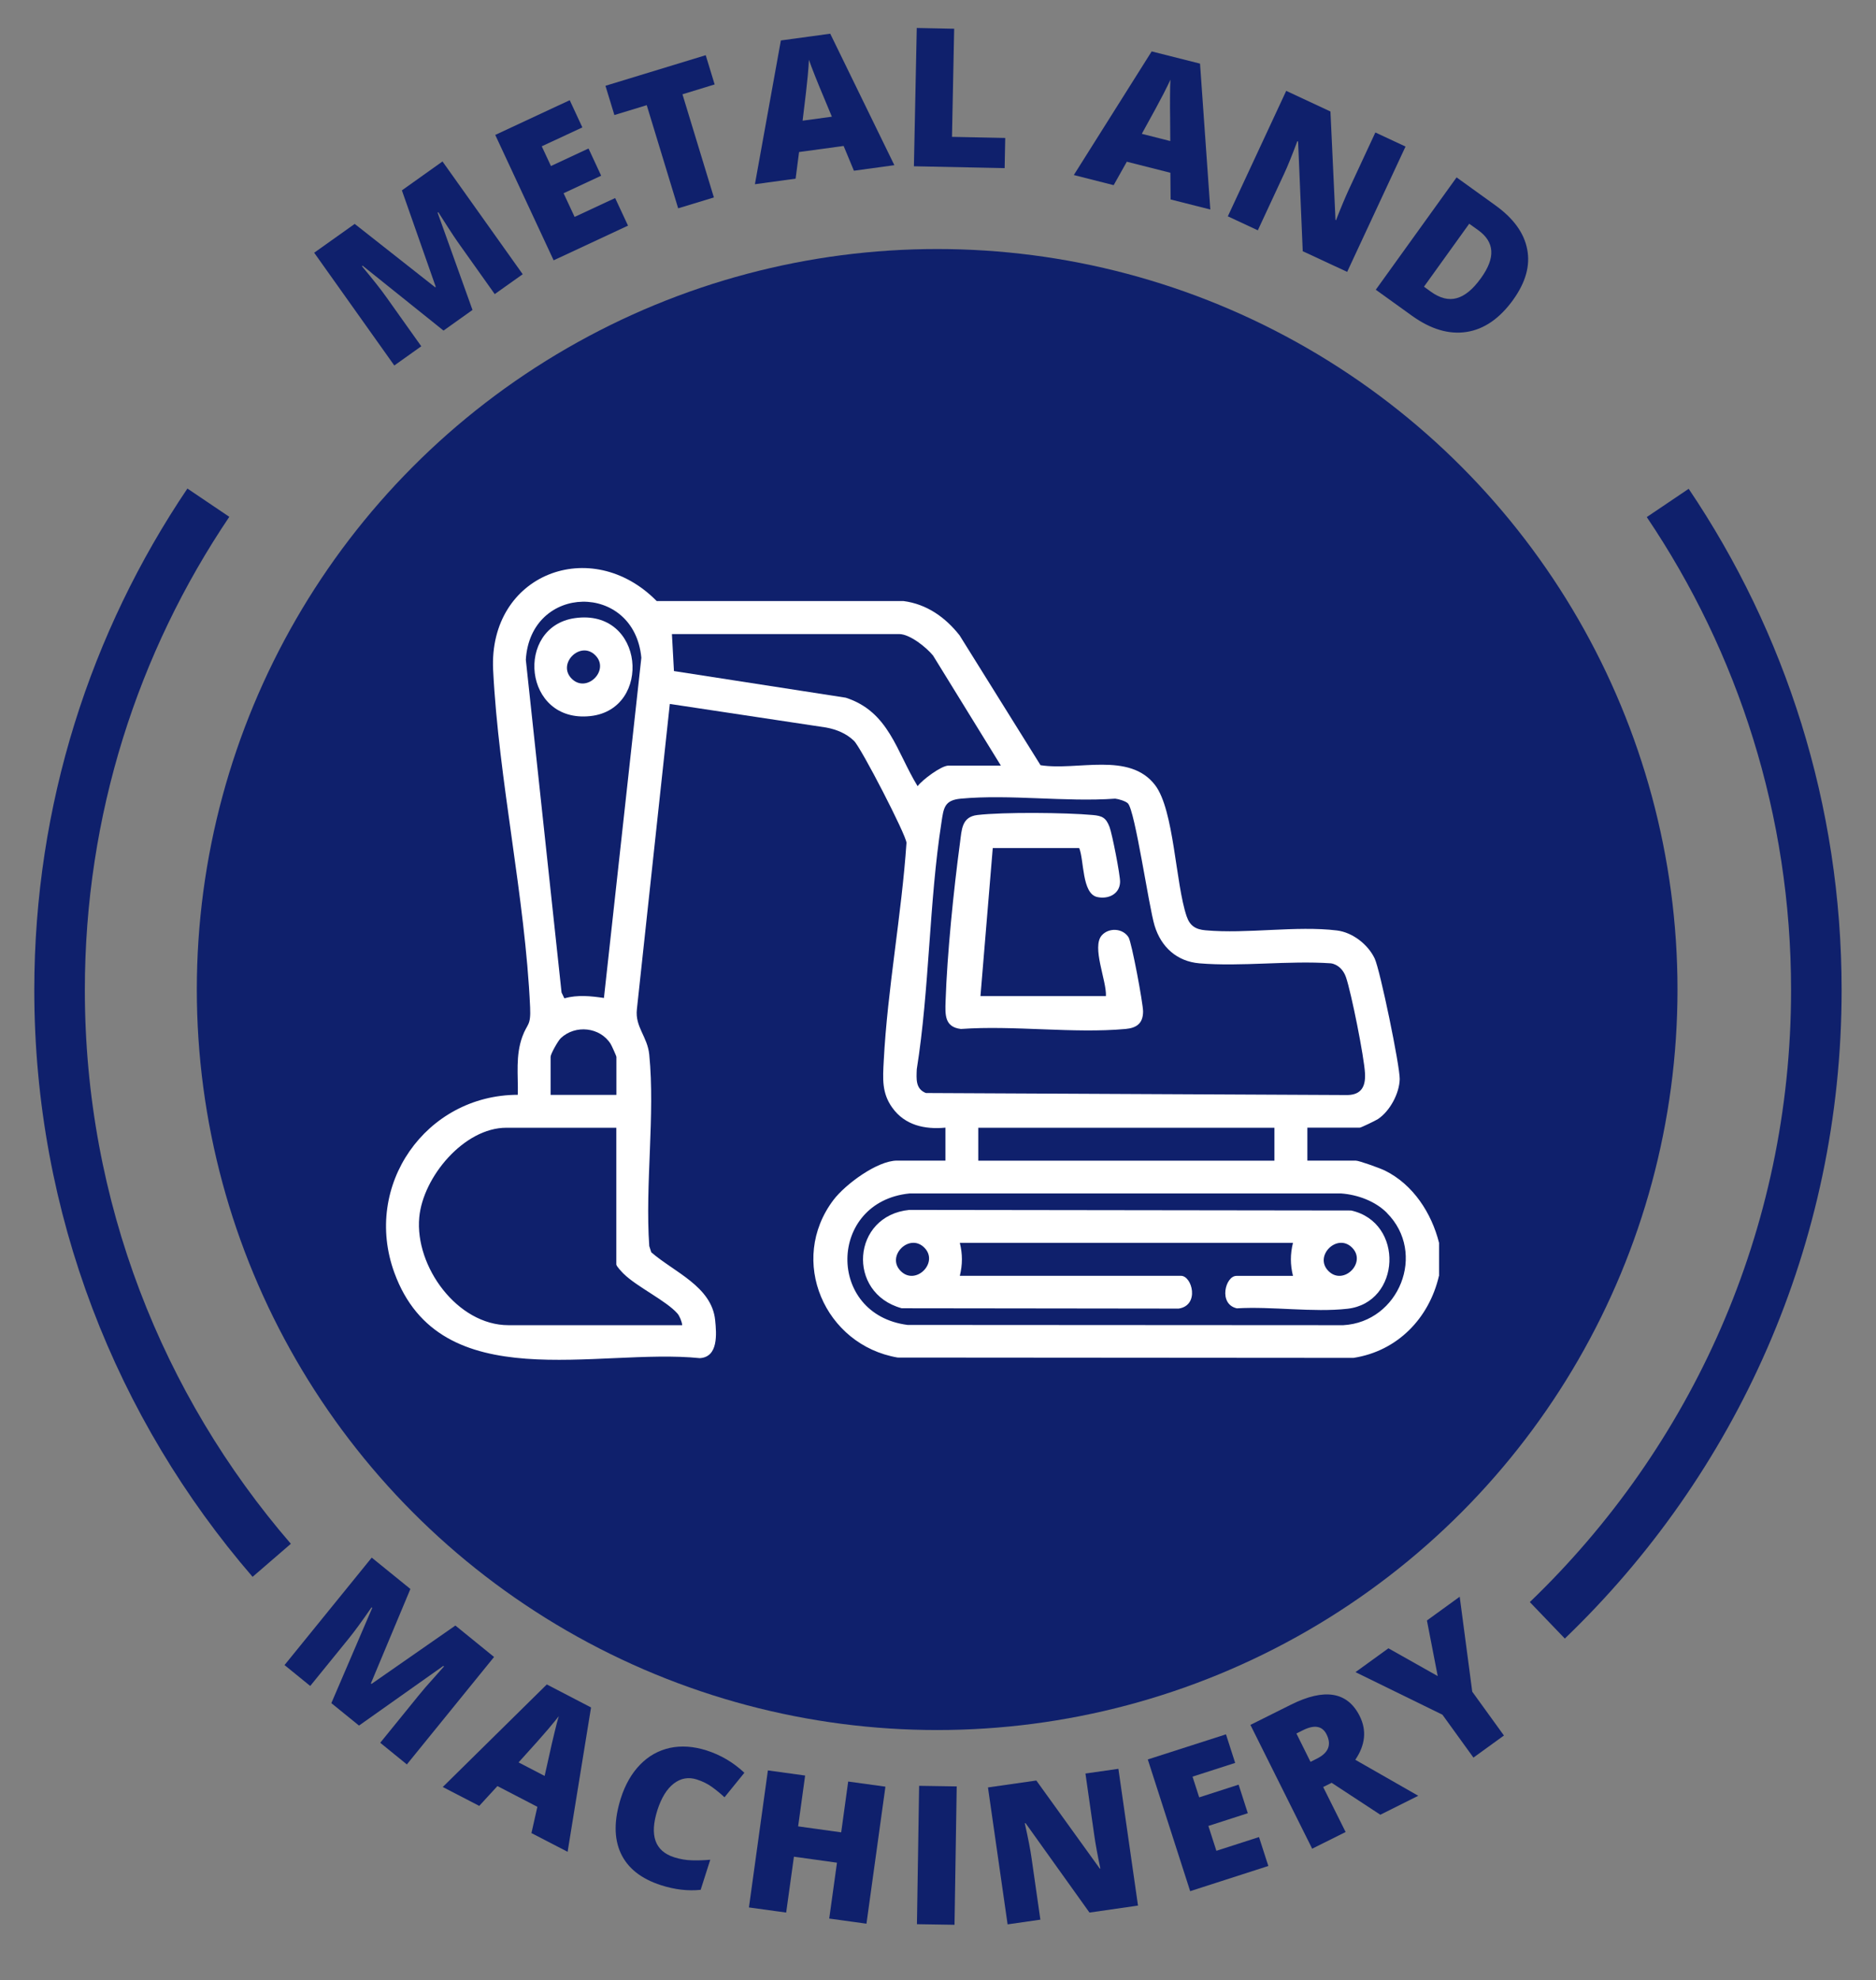 <?xml version="1.0" encoding="UTF-8"?>
<svg id="Capa_1" data-name="Capa 1" xmlns="http://www.w3.org/2000/svg" viewBox="0 0 222.66 234.98">
  <rect x="0" y="0" width="222.66" height="234.98" fill="#808080" stroke="none"/>
  <defs>
    <style>
      .cls-1 {
        fill: none;
        stroke: #0f206c;
        stroke-miterlimit: 10;
        stroke-width: 6px;
      }

      .cls-2 {
        fill: #fff;
      }

      .cls-3 {
        fill: #0f206c;
      }
    </style>
  </defs>
  <g>
    <circle class="cls-3" cx="111.23" cy="117.42" r="87.87"/>
    <g>
      <g>
        <path class="cls-1" d="M32.25,185.15c-15.69-18.17-25.18-41.81-25.18-67.66,0-21.41,6.51-41.31,17.66-57.84"/>
        <path class="cls-1" d="M197.94,59.68c11.14,16.52,17.64,36.41,17.64,57.81,0,29.37-12.25,55.89-31.93,74.78"/>
      </g>
      <g>
        <g>
          <path class="cls-3" d="M52.63,39.22l-9.59-7.69-.08.06c1.29,1.55,2.27,2.78,2.91,3.69l4.13,5.81-3.2,2.28-9.51-13.38,4.81-3.42,9.55,7.52.07-.05-4.02-11.45,4.82-3.43,9.52,13.38-3.32,2.36-4.17-5.87c-.22-.3-.45-.65-.71-1.03s-.86-1.32-1.82-2.82l-.08.06,4.14,11.54-3.44,2.45Z"/>
          <path class="cls-3" d="M74.55,26.77l-8.84,4.12-6.93-14.88,8.84-4.12,1.5,3.23-4.82,2.24,1.09,2.34,4.46-2.08,1.5,3.23-4.46,2.08,1.31,2.81,4.81-2.24,1.53,3.28Z"/>
          <path class="cls-3" d="M84.73,23.43l-4.24,1.29-3.73-12.24-3.84,1.17-1.06-3.47,11.9-3.63,1.06,3.47-3.82,1.17,3.73,12.24Z"/>
          <path class="cls-3" d="M101.35,20.26l-1.22-2.94-5.29.72-.41,3.16-4.83.66,3.08-17.06,5.86-.8,7.61,15.6-4.81.66ZM98.73,13.84l-1.07-2.57c-.24-.57-.55-1.31-.91-2.22-.36-.91-.61-1.56-.74-1.96-.01.39-.06,1.03-.14,1.92s-.28,2.66-.61,5.31l3.46-.47Z"/>
          <path class="cls-3" d="M108.47,19.74l.34-16.42,4.44.09-.26,12.83,6.32.13-.07,3.58-10.76-.22Z"/>
          <path class="cls-3" d="M138.94,23.68l-.03-3.18-5.17-1.31-1.56,2.78-4.73-1.2,9.24-14.67,5.74,1.45,1.22,17.31-4.7-1.19ZM138.9,16.74l-.02-2.79c-.01-.62-.02-1.42-.01-2.4,0-.98.02-1.68.05-2.1-.16.35-.44.93-.85,1.73s-1.26,2.37-2.55,4.7l3.39.86Z"/>
          <path class="cls-3" d="M159.89,32.26l-5.27-2.45-.55-13.02-.09-.04c-.64,1.71-1.16,3-1.57,3.87l-3.12,6.71-3.56-1.66,6.93-14.89,5.25,2.45.6,12.87.06.03c.6-1.54,1.12-2.77,1.54-3.68l3.13-6.73,3.58,1.67-6.93,14.88Z"/>
          <path class="cls-3" d="M179.6,35.57c-1.6,2.22-3.45,3.5-5.54,3.82-2.09.32-4.24-.32-6.46-1.91l-4.31-3.1,9.59-13.33,4.61,3.32c2.14,1.54,3.4,3.27,3.77,5.21.38,1.93-.18,3.93-1.67,6ZM175.77,33.01c.88-1.22,1.29-2.3,1.23-3.24-.06-.94-.58-1.76-1.57-2.47l-1.05-.75-5.37,7.47.8.58c1.09.79,2.12,1.05,3.09.78.97-.27,1.92-1.05,2.86-2.36Z"/>
        </g>
        <g>
          <path class="cls-3" d="M39.33,202.09l4.85-11.3-.08-.06c-1.15,1.66-2.07,2.93-2.78,3.79l-4.5,5.54-3.05-2.48,10.35-12.75,4.59,3.72-4.69,11.21.07.06,9.96-6.93,4.59,3.73-10.35,12.75-3.16-2.57,4.54-5.59c.24-.29.5-.61.8-.96s1.04-1.18,2.23-2.51l-.08-.06-10.01,7.08-3.28-2.66Z"/>
          <path class="cls-3" d="M63.08,217.5l.7-3.1-4.74-2.46-2.16,2.35-4.33-2.24,12.35-12.17,5.25,2.73-2.78,17.13-4.31-2.23ZM64.64,210.74l.61-2.72c.13-.61.31-1.39.54-2.34.23-.95.4-1.63.53-2.03-.24.31-.64.8-1.22,1.49s-1.76,2.02-3.55,3.99l3.1,1.61Z"/>
          <path class="cls-3" d="M82.72,211.16c-1-.32-1.92-.16-2.75.48-.83.64-1.47,1.69-1.94,3.14-.96,3.01-.3,4.88,1.99,5.61.69.22,1.39.34,2.1.36.71.02,1.44,0,2.18-.07l-1.14,3.57c-1.49.16-3.06-.02-4.71-.55-2.36-.76-3.95-2.02-4.77-3.79-.82-1.77-.81-3.95.01-6.54.52-1.62,1.28-2.94,2.28-3.97s2.18-1.69,3.54-1.99c1.36-.29,2.81-.19,4.35.3,1.69.54,3.19,1.43,4.49,2.65l-2.36,2.91c-.49-.46-1-.87-1.51-1.24-.52-.37-1.11-.66-1.77-.87Z"/>
          <path class="cls-3" d="M102.84,228.27l-4.42-.61.92-6.63-5.11-.71-.92,6.63-4.42-.61,2.25-16.26,4.42.61-.83,6.03,5.11.71.83-6.03,4.42.61-2.25,16.26Z"/>
          <path class="cls-3" d="M108.83,228.33l.26-16.42,4.46.07-.26,16.42-4.46-.07Z"/>
          <path class="cls-3" d="M135.07,226.12l-5.76.83-7.58-10.6h-.1c.4,1.79.67,3.16.8,4.11l1.05,7.33-3.89.56-2.33-16.25,5.74-.82,7.53,10.45h.07c-.34-1.63-.58-2.94-.72-3.93l-1.05-7.35,3.91-.56,2.33,16.25Z"/>
          <path class="cls-3" d="M150.54,221.42l-9.28,2.99-5.03-15.63,9.28-2.98,1.09,3.39-5.06,1.63.79,2.46,4.68-1.51,1.09,3.39-4.68,1.51.95,2.95,5.06-1.63,1.11,3.44Z"/>
          <path class="cls-3" d="M157.04,212.04l2.67,5.35-3.97,1.98-7.33-14.69,4.81-2.4c3.99-1.99,6.71-1.54,8.16,1.35.85,1.7.67,3.43-.52,5.19l7.47,4.27-4.5,2.25-5.78-3.79-1,.5ZM155.55,209.06l.74-.37c1.39-.69,1.77-1.65,1.16-2.88-.5-1.01-1.44-1.18-2.8-.5l-.78.39,1.67,3.36Z"/>
          <path class="cls-3" d="M170.64,198.88l-1.28-6.59,3.89-2.82,1.49,11.27,3.76,5.2-3.62,2.62-3.68-5.09-10.32-5.05,3.91-2.83,5.84,3.29Z"/>
        </g>
      </g>
    </g>
  </g>
  <g>
    <path class="cls-2" d="M170.79,151.39c-1.17,5.05-4.94,8.94-10.15,9.74l-54.1-.04c-8.66-1.48-13.05-11.53-7.61-18.71,1.4-1.84,5.19-4.66,7.54-4.66h5.74v-3.91c-2.46.23-4.8-.28-6.3-2.36-1.27-1.76-1.13-3.47-1.02-5.57.44-8.5,2.12-17.34,2.7-25.87-.04-.93-5.37-11.26-6.23-12.1-.91-.88-2.07-1.35-3.3-1.58l-18.56-2.8-3.91,36.24c-.23,2.1,1.26,3.23,1.47,5.38.71,7.16-.51,15.43,0,22.71l.24.74c2.7,2.35,7.17,4.05,7.58,8.04.17,1.67.38,4.39-1.82,4.52-12.11-1.24-30.8,4.8-36.25-10.13-3.79-10.36,3.73-21.1,14.65-21.12.05-2.38-.29-4.63.54-6.91.58-1.59,1.02-1.23.92-3.47-.59-13.09-3.74-26.93-4.39-40.03-.56-11.39,11.65-16.06,19.41-8.18h29.28c2.78.36,4.98,1.93,6.67,4.07l9.61,15.41c4.37.69,10.56-1.64,13.61,2.38,2.25,2.97,2.4,11.64,3.73,15.55.39,1.14,1.08,1.56,2.24,1.66,4.92.45,10.76-.57,15.6.02,1.86.23,3.69,1.66,4.48,3.33.65,1.39,3,12.77,2.97,14.31-.04,1.7-1.16,3.79-2.58,4.74-.26.17-2.01,1.02-2.16,1.02h-6.22v3.91h5.74c.4,0,2.94.92,3.46,1.18,3.35,1.65,5.54,5.04,6.43,8.58v3.91ZM71.68,118.42l4.44-40.37c-.85-9.01-13.17-8.8-13.71.24l4.24,39.48.33.69c1.59-.43,3.11-.27,4.7-.04ZM118.8,90.86l-8.05-13.06c-.79-.98-2.76-2.56-4.03-2.56h-26.97l.24,4.39,20.39,3.16c5.14,1.66,6.02,6.41,8.53,10.5.56-.76,2.81-2.44,3.66-2.44h6.22ZM133.87,95.33c-.27-.27-1.11-.52-1.51-.56-5.9.42-12.51-.54-18.32,0-1.97.18-2.04,1.11-2.3,2.82-1.48,9.51-1.41,19.73-2.93,29.29-.04,1.14-.17,2.32,1.08,2.82l50.06.24c1.65-.04,2.14-1.05,2.06-2.57-.1-1.94-1.62-9.55-2.26-11.42-.28-.81-.9-1.5-1.78-1.64-5.05-.35-10.63.42-15.62,0-2.67-.23-4.53-1.92-5.31-4.46-.7-2.29-2.31-13.65-3.17-14.52ZM73.16,129.92v-4.52c0-.08-.56-1.33-.68-1.52-1.26-2.01-4.19-2.32-5.92-.69-.33.31-1.21,1.88-1.21,2.21v4.52h7.81ZM73.16,133.82h-13.06c-5.03,0-9.91,5.86-10.34,10.65-.53,5.81,4.52,12.78,10.59,12.78h20.62c-.03-.4-.31-1.1-.57-1.39-1.32-1.51-4.81-3.16-6.39-4.72-.21-.21-.86-.89-.86-1.1v-16.23ZM151.26,133.82h-35.15v3.91h35.15v-3.91ZM164.6,143.91c-1.38-1.38-3.45-2.14-5.4-2.29h-51.26c-9.67.98-9.89,14.36-.22,15.6l51.71.03c6.62-.37,9.94-8.56,5.17-13.33Z"/>
    <path class="cls-2" d="M128.08,100.63h-10.25l-1.46,17.57h14.89c.1-1.81-1.72-5.83-.49-7.21.85-.95,2.51-.85,3.18.24.37.6,1.72,7.84,1.72,8.79,0,1.42-.77,1.96-2.08,2.08-6.2.56-13.25-.45-19.54,0-1.96-.23-1.87-1.71-1.82-3.3.18-5.56.96-13.23,1.71-18.79.21-1.56.19-3.08,2.07-3.3,3.09-.36,10.51-.29,13.68,0,1.13.1,1.58.32,2,1.42.31.81,1.28,5.76,1.25,6.54-.05,1.45-1.43,2.06-2.72,1.77-1.82-.41-1.54-4.35-2.13-5.81Z"/>
    <path class="cls-2" d="M153.46,151.39c-.33-1.35-.33-2.56,0-3.91h-39.54c.33,1.35.33,2.56,0,3.91h26.24c1.34,0,2.25,3.5-.26,3.89l-32.88-.04c-6.58-1.8-5.92-11,.91-11.67l52.43.07c6.34,1.4,5.92,10.94-.43,11.66-4.06.46-8.98-.3-13.13-.05-2.23-.5-1.37-3.85-.05-3.85h6.71ZM109.7,148.04c-1.77-1.77-4.57,1.02-2.79,2.79,1.77,1.77,4.57-1.02,2.79-2.79ZM160.47,148.04c-1.77-1.77-4.57,1.02-2.79,2.79,1.77,1.77,4.57-1.02,2.79-2.79Z"/>
    <path class="cls-2" d="M68.22,73.35c8.3-1.19,9.24,10.82,1.86,11.62-8.01.88-8.99-10.6-1.86-11.62ZM70.65,77.75c-1.77-1.77-4.57,1.02-2.79,2.79,1.77,1.77,4.57-1.02,2.79-2.79Z"/>
  </g>
</svg>